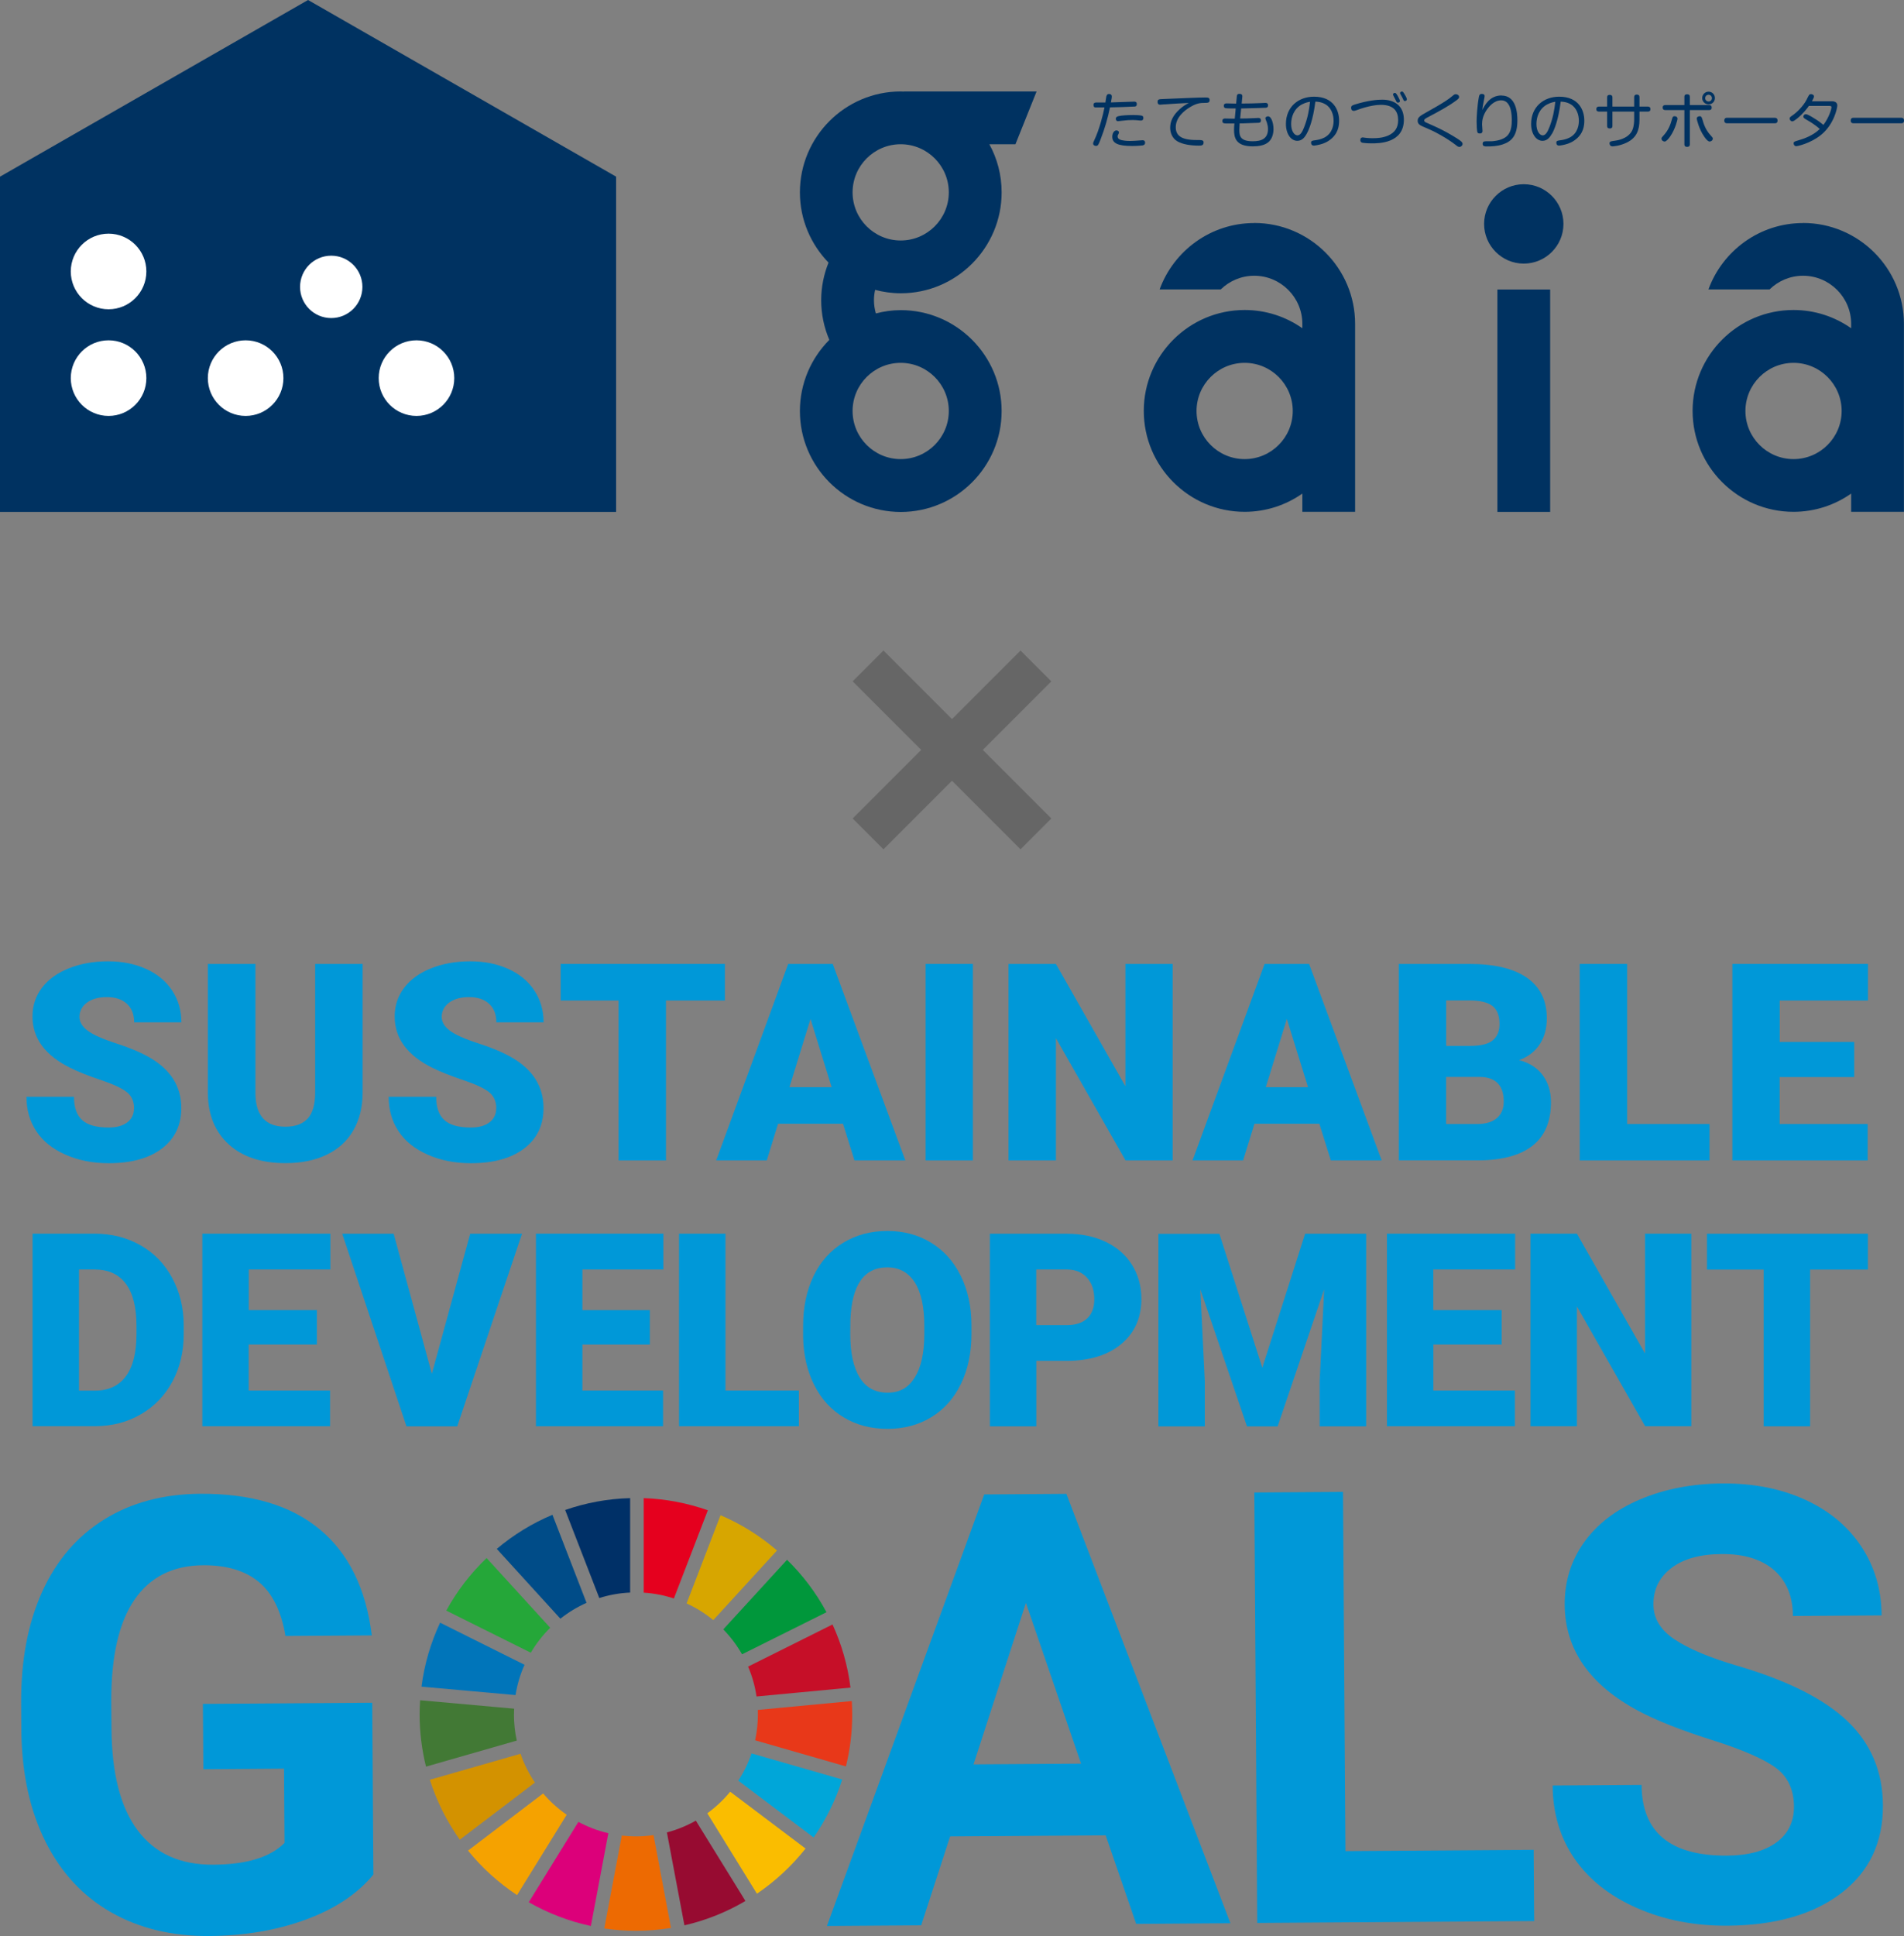 <?xml version="1.0" encoding="UTF-8"?>
<svg id="_レイヤー_2" data-name="レイヤー 2" xmlns="http://www.w3.org/2000/svg" width="262" height="266.31" viewBox="0 0 262 266.31">
  <rect x="0" y="0" width="262" height="266.31" fill="#808080" stroke="none"/>
  <defs>
    <style>
      .cls-1 {
        fill: #003067;
      }

      .cls-2 {
        fill: #427935;
      }

      .cls-3 {
        fill: #fff;
      }

      .cls-4 {
        fill: #fabd00;
      }

      .cls-5 {
        fill: #ed6a02;
      }

      .cls-6 {
        fill: #00a6d9;
      }

      .cls-7 {
        fill: #e83819;
      }

      .cls-8 {
        fill: #d39200;
      }

      .cls-9 {
        fill: #c60f28;
      }

      .cls-10 {
        fill: #666;
      }

      .cls-11 {
        fill: #003261;
      }

      .cls-12 {
        fill: #0075ba;
      }

      .cls-13 {
        fill: #e5001e;
      }

      .cls-14 {
        fill: #00973b;
      }

      .cls-15 {
        fill: #d7a600;
      }

      .cls-16 {
        fill: #dc007a;
      }

      .cls-17 {
        fill: #f5a200;
      }

      .cls-18 {
        fill: #0098d8;
      }

      .cls-19 {
        fill: #25a739;
      }

      .cls-20 {
        fill: #004c88;
      }

      .cls-21 {
        fill: #970b31;
      }
    </style>
  </defs>
  <g id="_レイヤー_1-2" data-name="レイヤー 1">
    <polygon class="cls-10" points="144.67 93.72 140.43 89.48 131 98.91 121.57 89.48 117.33 93.72 126.76 103.15 117.33 112.58 121.57 116.82 131 107.39 140.43 116.82 144.67 112.58 135.24 103.15 144.67 93.72"/>
    <g>
      <g>
        <path class="cls-18" d="M51.38,257.85c-2.18,2.64-5.27,4.71-9.27,6.18-4,1.48-8.44,2.23-13.32,2.27-5.12.03-9.63-1.05-13.5-3.26-3.88-2.21-6.88-5.44-9.01-9.68-2.13-4.24-3.24-9.24-3.34-14.98l-.03-4.03c-.04-5.91.92-11.03,2.88-15.37,1.96-4.34,4.81-7.66,8.55-9.98,3.74-2.32,8.13-3.49,13.17-3.53,7.02-.05,12.52,1.59,16.51,4.91,3.98,3.32,6.36,8.18,7.14,14.57l-11.88.08c-.57-3.39-1.78-5.86-3.65-7.42-1.87-1.56-4.43-2.33-7.68-2.31-4.15.03-7.3,1.61-9.44,4.74-2.15,3.13-3.21,7.78-3.2,13.93l.03,3.78c.04,6.21,1.25,10.89,3.63,14.05,2.38,3.16,5.85,4.72,10.4,4.69,4.58-.03,7.84-1.03,9.78-3l-.07-10.21-11.1.08-.06-8.99,23.3-.16.16,23.63Z"/>
        <path class="cls-18" d="M152.13,252.45l-21.39.15-3.98,12.23-12.97.09,21.64-59.36,11.31-.08,22.57,59.06-12.97.09-4.19-12.17ZM133.96,242.69l14.8-.1-7.59-22.11-7.21,22.21Z"/>
        <path class="cls-18" d="M185.13,254.62l25.91-.18.07,9.8-38.11.26-.4-59.21,12.2-.08.34,49.41Z"/>
        <path class="cls-18" d="M246.86,248.47c-.02-2.3-.84-4.07-2.48-5.29-1.64-1.22-4.57-2.5-8.81-3.84-4.24-1.34-7.6-2.67-10.07-3.98-6.75-3.59-10.14-8.46-10.19-14.61-.02-3.2.86-6.06,2.65-8.58,1.79-2.52,4.36-4.5,7.73-5.93,3.37-1.43,7.15-2.16,11.35-2.19,4.23-.03,8,.71,11.32,2.22,3.32,1.51,5.9,3.65,7.75,6.43,1.85,2.78,2.79,5.95,2.81,9.5l-12.2.08c-.02-2.71-.89-4.81-2.6-6.31-1.72-1.49-4.12-2.23-7.21-2.21-2.98.02-5.3.67-6.94,1.94-1.65,1.27-2.46,2.94-2.45,5,.01,1.93.99,3.53,2.94,4.82,1.95,1.29,4.81,2.49,8.58,3.6,6.96,2.04,12.03,4.6,15.22,7.66,3.19,3.07,4.81,6.91,4.84,11.52.03,5.12-1.88,9.16-5.73,12.1-3.86,2.94-9.07,4.43-15.63,4.48-4.55.03-8.71-.77-12.46-2.42-3.75-1.64-6.62-3.91-8.61-6.79-1.99-2.89-2.99-6.24-3.02-10.07l12.24-.08c.04,6.53,3.97,9.77,11.78,9.72,2.9-.02,5.16-.63,6.78-1.82,1.62-1.19,2.42-2.84,2.41-4.96Z"/>
      </g>
      <path class="cls-19" d="M73.04,227.33c.74-1.26,1.64-2.41,2.67-3.43l-8.75-9.59c-2.2,2.1-4.08,4.54-5.55,7.23l11.63,5.79Z"/>
      <path class="cls-15" d="M94.48,220.55c1.32.61,2.56,1.38,3.67,2.3l8.77-9.58c-2.31-1.99-4.93-3.64-7.77-4.85l-4.67,12.13Z"/>
      <path class="cls-9" d="M114.57,223.44l-11.63,5.8c.56,1.3.95,2.67,1.16,4.11l12.93-1.22c-.38-3.06-1.23-5.98-2.47-8.68"/>
      <path class="cls-14" d="M102.11,227.55l11.62-5.79c-1.44-2.68-3.28-5.11-5.43-7.21l-8.77,9.57c1,1.03,1.87,2.18,2.58,3.43"/>
      <path class="cls-2" d="M70.73,235.81c0-.26,0-.52.02-.78l-12.94-1.16c-.04.64-.07,1.29-.07,1.94,0,2.48.31,4.89.88,7.19l12.49-3.58c-.26-1.16-.39-2.37-.39-3.61"/>
      <path class="cls-4" d="M100.48,246.45c-.92,1.12-1.98,2.12-3.15,2.97l6.83,11.06c2.53-1.72,4.79-3.82,6.69-6.21l-10.36-7.81Z"/>
      <path class="cls-7" d="M104.29,235.81c0,1.22-.13,2.42-.38,3.57l12.49,3.59c.57-2.29.87-4.69.87-7.16,0-.61-.02-1.22-.06-1.83l-12.93,1.22c0,.2.01.4.01.61"/>
      <path class="cls-17" d="M74.74,246.69l-10.34,7.86c1.92,2.37,4.2,4.43,6.75,6.12l6.83-11.05c-1.2-.83-2.29-1.82-3.24-2.93"/>
      <path class="cls-12" d="M70.94,233.16c.23-1.46.65-2.86,1.24-4.17l-11.62-5.79c-1.28,2.73-2.16,5.69-2.56,8.8l12.95,1.16Z"/>
      <path class="cls-21" d="M102.57,261.47l-6.82-11.04c-1.24.7-2.57,1.25-3.98,1.62l2.41,12.78c2.99-.69,5.82-1.83,8.39-3.35"/>
      <path class="cls-6" d="M103.41,241.19c-.45,1.33-1.06,2.58-1.82,3.74l10.37,7.82c1.68-2.42,3.02-5.1,3.93-7.98l-12.48-3.59Z"/>
      <path class="cls-5" d="M89.93,252.42c-.79.11-1.6.18-2.42.18-.66,0-1.31-.04-1.95-.12l-2.41,12.78c1.42.21,2.88.32,4.36.32,1.64,0,3.25-.14,4.82-.39l-2.4-12.76Z"/>
      <path class="cls-13" d="M88.58,219.07c1.44.09,2.83.37,4.15.8l4.67-12.13c-2.78-.98-5.74-1.56-8.82-1.67v12.99Z"/>
      <path class="cls-16" d="M83.71,252.16c-1.45-.34-2.84-.87-4.12-1.56l-6.83,11.05c2.63,1.5,5.5,2.62,8.55,3.27l2.4-12.76Z"/>
      <path class="cls-1" d="M82.47,219.81c1.35-.43,2.77-.69,4.24-.75v-12.99c-3.12.08-6.12.65-8.94,1.63l4.7,12.12Z"/>
      <path class="cls-8" d="M73.61,245.2c-.82-1.22-1.5-2.55-1.98-3.97l-12.48,3.58c.95,2.98,2.35,5.75,4.12,8.24l10.34-7.86Z"/>
      <path class="cls-20" d="M77.11,222.65c1.1-.87,2.3-1.6,3.6-2.18l-4.69-12.11c-2.8,1.17-5.37,2.76-7.66,4.69l8.75,9.6Z"/>
      <path class="cls-18" d="M18.45,152.44c0-.95-.34-1.7-1.01-2.23-.68-.53-1.86-1.08-3.56-1.65-1.7-.57-3.08-1.12-4.16-1.65-3.5-1.72-5.25-4.08-5.25-7.09,0-1.5.44-2.82,1.31-3.96.87-1.14,2.11-2.04,3.7-2.67,1.6-.64,3.39-.96,5.38-.96s3.69.35,5.23,1.04c1.54.69,2.74,1.68,3.59,2.96.85,1.28,1.28,2.75,1.28,4.39h-6.5c0-1.1-.34-1.96-1.01-2.56-.67-.61-1.59-.91-2.74-.91s-2.08.26-2.76.77c-.67.51-1.01,1.17-1.01,1.96,0,.69.37,1.32,1.11,1.88.74.56,2.05,1.15,3.92,1.75,1.87.6,3.4,1.25,4.6,1.94,2.92,1.68,4.38,4,4.38,6.96,0,2.36-.89,4.22-2.67,5.57-1.78,1.35-4.23,2.02-7.33,2.02-2.19,0-4.17-.39-5.95-1.18-1.78-.79-3.11-1.86-4.01-3.23-.9-1.37-1.35-2.94-1.35-4.73h6.54c0,1.45.37,2.52,1.12,3.2.75.69,1.96,1.03,3.65,1.03,1.08,0,1.93-.23,2.55-.7.62-.46.94-1.12.94-1.96Z"/>
      <path class="cls-18" d="M49.9,132.59v17.69c0,2.01-.43,3.74-1.28,5.21-.85,1.47-2.08,2.58-3.68,3.35-1.6.77-3.48,1.15-5.66,1.15-3.29,0-5.89-.85-7.78-2.56s-2.86-4.05-2.9-7.02v-17.82h6.55v17.95c.07,2.96,1.45,4.44,4.12,4.44,1.35,0,2.37-.37,3.06-1.11.69-.74,1.04-1.95,1.04-3.62v-17.66h6.52Z"/>
      <path class="cls-18" d="M68.29,152.44c0-.95-.34-1.7-1.01-2.23-.68-.53-1.86-1.08-3.56-1.65-1.7-.57-3.08-1.12-4.16-1.65-3.5-1.72-5.25-4.08-5.25-7.09,0-1.5.44-2.82,1.31-3.96.87-1.14,2.11-2.04,3.7-2.67,1.6-.64,3.39-.96,5.38-.96s3.69.35,5.23,1.04c1.54.69,2.74,1.68,3.59,2.96.85,1.28,1.28,2.75,1.28,4.39h-6.5c0-1.1-.34-1.96-1.01-2.56-.67-.61-1.59-.91-2.74-.91s-2.08.26-2.76.77c-.67.51-1.01,1.17-1.01,1.96,0,.69.37,1.32,1.11,1.88.74.56,2.05,1.15,3.92,1.75,1.87.6,3.4,1.25,4.6,1.94,2.92,1.68,4.38,4,4.38,6.96,0,2.36-.89,4.22-2.67,5.57-1.78,1.35-4.23,2.02-7.33,2.02-2.19,0-4.17-.39-5.95-1.18-1.78-.79-3.11-1.86-4.01-3.23-.9-1.37-1.35-2.94-1.35-4.73h6.54c0,1.45.37,2.52,1.12,3.2.75.69,1.96,1.03,3.65,1.03,1.08,0,1.93-.23,2.55-.7.62-.46.94-1.12.94-1.96Z"/>
      <path class="cls-18" d="M99.75,137.62h-8.11v22h-6.52v-22h-7.97v-5.03h22.6v5.03Z"/>
      <path class="cls-18" d="M116,154.57h-8.93l-1.56,5.05h-6.96l9.91-27.03h6.13l9.99,27.03h-7l-1.58-5.05ZM108.63,149.54h5.81l-2.91-9.38-2.9,9.38Z"/>
      <path class="cls-18" d="M133.87,159.62h-6.5v-27.03h6.5v27.03Z"/>
      <path class="cls-18" d="M161.36,159.62h-6.48l-9.58-16.82v16.82h-6.52v-27.03h6.52l9.56,16.82v-16.82h6.5v27.03Z"/>
      <path class="cls-18" d="M181.55,154.57h-8.93l-1.56,5.05h-6.96l9.91-27.03h6.13l9.99,27.03h-7l-1.58-5.05ZM174.18,149.54h5.81l-2.91-9.38-2.9,9.38Z"/>
      <path class="cls-18" d="M192.48,159.62v-27.03h9.71c3.48,0,6.12.64,7.94,1.91,1.81,1.28,2.72,3.13,2.72,5.55,0,1.4-.32,2.59-.97,3.58-.64.99-1.59,1.72-2.84,2.19,1.41.37,2.49,1.06,3.25,2.08.75,1.02,1.13,2.25,1.13,3.71,0,2.65-.84,4.64-2.52,5.97-1.68,1.33-4.16,2.01-7.45,2.03h-10.97ZM198.99,143.86h3.4c1.42-.01,2.44-.27,3.04-.78.61-.51.91-1.26.91-2.25,0-1.14-.33-1.96-.98-2.47-.66-.5-1.71-.75-3.17-.75h-3.19v6.26ZM198.99,148.13v6.48h4.27c1.18,0,2.08-.27,2.71-.81.63-.54.95-1.3.95-2.27,0-2.25-1.12-3.39-3.36-3.4h-4.57Z"/>
      <path class="cls-18" d="M223.9,154.61h11.34v5.01h-17.86v-27.03h6.52v22.02Z"/>
      <path class="cls-18" d="M255.14,148.15h-10.25v6.46h12.11v5.01h-18.62v-27.03h18.66v5.03h-12.14v5.7h10.25v4.83Z"/>
      <path class="cls-18" d="M4.48,196.18v-26.49h8.53c2.34,0,4.44.53,6.31,1.59,1.87,1.06,3.33,2.56,4.37,4.49,1.05,1.93,1.58,4.1,1.59,6.5v1.22c0,2.43-.51,4.6-1.54,6.52-1.03,1.92-2.47,3.43-4.33,4.51-1.86,1.09-3.94,1.63-6.23,1.65H4.48ZM10.87,174.63v16.65h2.22c1.83,0,3.24-.65,4.22-1.96.98-1.3,1.47-3.24,1.47-5.81v-1.15c0-2.56-.49-4.49-1.47-5.79-.98-1.3-2.41-1.95-4.29-1.95h-2.15Z"/>
      <path class="cls-18" d="M43.6,184.94h-9.38v6.33h11.2v4.91h-17.58v-26.49h17.62v4.93h-11.23v5.59h9.38v4.73Z"/>
      <path class="cls-18" d="M59.42,188.98l5.28-19.28h7.13l-8.91,26.49h-6.99l-8.84-26.49h7.08l5.26,19.28Z"/>
      <path class="cls-18" d="M89.42,184.94h-9.28v6.33h11.1v4.91h-17.49v-26.49h17.53v4.93h-11.14v5.59h9.28v4.73Z"/>
      <path class="cls-18" d="M99.82,191.27h10.11v4.91h-16.49v-26.49h6.39v21.57Z"/>
      <path class="cls-18" d="M133.68,183.48c0,2.58-.48,4.87-1.44,6.86-.96,1.99-2.32,3.52-4.08,4.59-1.76,1.07-3.77,1.61-6.03,1.61s-4.26-.52-6-1.56c-1.75-1.04-3.11-2.52-4.08-4.45-.98-1.93-1.49-4.14-1.54-6.64v-1.49c0-2.59.48-4.88,1.43-6.87.95-1.98,2.32-3.51,4.09-4.59,1.78-1.08,3.8-1.62,6.07-1.62s4.24.53,6,1.6c1.76,1.07,3.13,2.59,4.1,4.56.98,1.97,1.47,4.23,1.48,6.78v1.22ZM127.19,182.37c0-2.63-.44-4.63-1.32-5.99-.88-1.36-2.14-2.05-3.77-2.05-3.2,0-4.89,2.4-5.08,7.2l-.02,1.95c0,2.6.43,4.59,1.29,5.99.86,1.39,2.14,2.09,3.84,2.09s2.86-.68,3.73-2.06c.87-1.37,1.32-3.34,1.33-5.91v-1.22Z"/>
      <path class="cls-18" d="M142.6,187.2v8.99h-6.39v-26.49h10.57c2.03,0,3.82.37,5.38,1.12,1.56.75,2.77,1.81,3.62,3.18.86,1.38,1.28,2.94,1.28,4.68,0,2.58-.92,4.65-2.77,6.19-1.85,1.55-4.39,2.32-7.61,2.32h-4.07ZM142.6,182.27h4.18c1.24,0,2.18-.31,2.83-.93.65-.62.97-1.49.97-2.62,0-1.24-.33-2.23-1-2.97-.67-.74-1.58-1.12-2.73-1.13h-4.26v7.64Z"/>
      <path class="cls-18" d="M167.79,169.7l5.91,18.43,5.89-18.43h8.4v26.49h-6.4v-6.18l.62-12.66-6.4,18.85h-4.22l-6.42-18.86.62,12.68v6.18h-6.39v-26.49h8.39Z"/>
      <path class="cls-18" d="M206.64,184.94h-9.4v6.33h11.22v4.91h-17.61v-26.49h17.64v4.93h-11.26v5.59h9.4v4.73Z"/>
      <path class="cls-18" d="M232.73,196.18h-6.35l-9.39-16.48v16.48h-6.39v-26.49h6.39l9.37,16.48v-16.48h6.37v26.49Z"/>
      <path class="cls-18" d="M257.03,174.63h-7.95v21.56h-6.39v-21.56h-7.8v-4.93h22.14v4.93Z"/>
    </g>
    <g>
      <g>
        <path class="cls-11" d="M152.26,13.21c.06-.24.21-.28.34-.28.25,0,.39.11.39.33,0,.13,0,.2-.12.83.78-.02,1.5-.05,2.56-.09.11,0,.54-.02.63-.02.12,0,.37,0,.37.34s-.24.34-.38.34c-1.11.05-2.2.09-3.31.11-.3,1.48-.73,2.94-1.28,4.36-.3.79-.37.94-.65.94-.15,0-.39-.09-.39-.32,0-.11.02-.18.16-.47.66-1.37,1.22-3.51,1.4-4.5-.43,0-1.12,0-1.25,0-.11,0-.26-.07-.26-.33,0-.32.21-.35.37-.35.1,0,.52,0,.62,0,.29,0,.52,0,.65,0,.04-.25.08-.65.14-.89ZM157.23,20c-.06,0-.58.08-1.43.08-1.96,0-2.75-.37-2.75-1.28,0-.43.24-.86.58-.86.12,0,.34.08.34.26,0,.07-.02.16-.05.2-.1.17-.13.24-.13.36,0,.37.37.47.56.52.15.03.52.11,1.15.11.39,0,.86-.04,1.31-.07.06,0,.36-.03.42-.03.1,0,.34.02.34.34,0,.28-.21.34-.33.37ZM156.99,16.58c-.07,0-.19,0-.6-.05-.25-.02-.49-.02-.57-.02-.41,0-.85.02-1.34.09-.1,0-.55.07-.64.07-.25,0-.3-.23-.3-.33,0-.25.19-.31.36-.36.39-.11,1.33-.16,2.07-.16.19,0,1,.02,1.2.11.16.07.16.2.16.34,0,.03,0,.31-.34.31Z"/>
        <path class="cls-11" d="M160.23,14.35c-.09,0-.48.05-.57.05-.11,0-.37,0-.37-.39,0-.35.19-.37.79-.39,3.01-.12,4.84-.21,5.73-.21.38,0,.64,0,.64.36s-.24.38-.65.38c-.66,0-1.15.06-2,.56-.88.52-2.02,1.47-2.01,2.8,0,1.11.73,1.75,2.83,1.75.77,0,1,0,1,.34,0,.43-.34.43-.65.43-1.18,0-2.23-.18-2.94-.58-.76-.43-1.01-1.25-1.01-1.88,0-.8.32-1.67,1.33-2.57.48-.43.85-.63,1.24-.84-1.03.04-2.24.12-3.36.2Z"/>
        <path class="cls-11" d="M170.64,16.3c.48,0,1.17,0,1.95-.05.08,0,.48-.03.56-.03.18,0,.36.07.36.34,0,.33-.22.34-.57.34-.31,0-1.69.07-1.97.07h-.39c-.02.34-.04.7-.04.88,0,.82.1,1.58,1.84,1.58,1.2,0,2.1-.34,2.1-1.7,0-.3-.07-.63-.15-.87-.03-.09-.21-.5-.21-.59,0-.18.22-.27.37-.27.48,0,.75,1,.75,1.75s-.25,1.5-.83,1.9c-.49.34-1.19.48-2.02.48-2.37,0-2.58-1.22-2.58-2.28,0-.25.02-.63.05-.87-.3,0-.93,0-1.2,0-.21,0-.46-.02-.46-.34s.27-.34.36-.34c.29,0,.75.02,1.04.02h.31l.13-1.4c-.25,0-1.28,0-1.44-.05-.08-.02-.2-.11-.2-.31,0-.32.27-.34.38-.34.21,0,1.13.03,1.32.03l.09-.96c.02-.2.03-.38.37-.38.21,0,.42.07.39.39l-.09.94c.89,0,1.77-.02,2.65-.06.09,0,.52-.03.62-.03.11,0,.36.02.36.33,0,.29-.18.32-.28.34-.06,0-1.54.07-3.42.1l-.14,1.39Z"/>
        <path class="cls-11" d="M179.81,18.4c-.27.48-.64.97-1.29.97-.89,0-1.57-.95-1.57-2.33,0-2.32,1.7-3.74,3.86-3.74,2.74,0,3.46,1.92,3.46,3.29,0,.64-.08,1.85-1.39,2.74-.57.39-1.11.53-1.66.64-.18.03-.34.06-.42.06-.37,0-.39-.32-.39-.39,0-.28.15-.29.57-.35.25-.03.79-.12,1.25-.36,1.19-.61,1.28-1.86,1.28-2.32,0-.8-.29-1.77-1.12-2.26-.57-.34-1.12-.36-1.39-.37-.32,2.57-.89,3.88-1.2,4.43ZM179.19,14.34c-1.15.6-1.52,1.76-1.52,2.72s.43,1.56.87,1.56c.39,0,.67-.49.91-1.11.51-1.31.68-2.35.82-3.51-.22.03-.63.11-1.07.34Z"/>
        <path class="cls-11" d="M187.56,18.91c.07,0,.38.05.48.06.32.04.64.04.85.04,1.14,0,1.72-.19,2.1-.35.95-.42,1.4-1.09,1.4-2.13,0-1.14-.52-2.11-2.37-2.11-.52,0-1.65.1-3.39.75-.2.07-.28.08-.34.08-.37,0-.37-.36-.37-.42,0-.27.15-.34.52-.46,1.88-.58,3.15-.66,3.77-.66,1.48,0,2.97.69,2.97,2.76,0,3.25-3.47,3.25-4.43,3.25-.73,0-1.17-.07-1.25-.08-.14-.03-.31-.11-.31-.35,0-.2.04-.39.38-.39ZM191.74,13.15c-.04-.07-.05-.1-.05-.16,0-.17.18-.21.25-.21.08,0,.17.02.4.43.08.15.3.56.3.68,0,.2-.23.23-.28.23-.07,0-.15-.04-.18-.09-.02-.03-.19-.39-.23-.46-.07-.14-.12-.24-.22-.42ZM192.69,12.93s-.03-.08-.03-.13c0-.12.12-.21.24-.21.13,0,.16.03.35.33.07.1.34.56.34.73,0,.2-.19.25-.26.25-.09,0-.16-.04-.21-.15-.03-.06-.15-.34-.19-.4-.03-.07-.19-.34-.23-.41Z"/>
        <path class="cls-11" d="M195.84,17.43c-.61-.26-.76-.47-.76-.83,0-.48.33-.66,1.34-1.23,2.15-1.2,2.9-1.7,3.47-2.19.16-.14.26-.22.43-.22.23,0,.46.14.46.38,0,.16-.08.25-.42.5-1.03.76-2.32,1.46-3.68,2.18-.32.17-.5.26-.59.34-.05.04-.11.11-.11.2,0,.17.14.25.39.35,1.49.66,2.26,1,3.7,1.87.34.21.86.52,1.07.74.07.08.12.19.12.29,0,.16-.19.4-.43.4-.17,0-.3-.09-.48-.24-1.18-.93-2.88-1.84-3.56-2.13l-.96-.42Z"/>
        <path class="cls-11" d="M206.6,13.14c2.07,0,2.2,2.44,2.2,3.43,0,2.13-.84,2.9-2.01,3.29-.75.25-1.46.28-2.24.28-.22,0-.53,0-.53-.37,0-.23.12-.34.47-.34.12,0,.68,0,.79,0,.27-.02,1.07-.08,1.72-.45.62-.35,1.03-.98,1.03-2.41,0-.63-.02-2.77-1.45-2.77-.98,0-1.66.83-1.96,1.25-.57.83-.68,1.5-.68,2.06,0,.14.06.79.06.9,0,.12-.02.35-.38.35-.27,0-.34-.14-.36-.35-.03-.21-.07-.61-.07-1.32,0-.54.08-2.11.31-3.34.04-.22.08-.43.41-.43.2,0,.38.07.38.3,0,.08-.02.19-.13.75-.14.64-.15.86-.18,1.16.28-.57.97-2,2.63-2Z"/>
        <path class="cls-11" d="M213.55,18.4c-.27.48-.64.97-1.29.97-.88,0-1.57-.95-1.57-2.33,0-2.32,1.7-3.74,3.86-3.74,2.74,0,3.46,1.92,3.46,3.29,0,.64-.08,1.85-1.39,2.74-.57.39-1.11.53-1.66.64-.18.03-.35.06-.42.06-.37,0-.38-.32-.38-.39,0-.28.15-.29.57-.35.25-.03.79-.12,1.25-.36,1.19-.61,1.28-1.86,1.28-2.32,0-.8-.29-1.77-1.12-2.26-.57-.34-1.12-.36-1.38-.37-.32,2.57-.89,3.88-1.2,4.43ZM212.94,14.34c-1.15.6-1.52,1.76-1.52,2.72s.43,1.56.87,1.56c.39,0,.67-.49.91-1.11.51-1.31.68-2.35.82-3.51-.22.03-.63.11-1.07.34Z"/>
        <path class="cls-11" d="M224.87,13.37c0-.12.02-.36.36-.36.27,0,.37.13.37.36v1.29h1.13c.08,0,.38,0,.38.34s-.25.35-.38.35h-1.13v1.12c0,1.39-.38,2.49-1.77,3.15-.97.47-1.88.51-1.93.51-.39,0-.42-.34-.42-.4,0-.27.12-.29.7-.37,1.67-.22,2.25-1.03,2.44-1.47.23-.52.25-1.21.25-1.47v-1.07h-2.99v1.96c0,.15-.03.36-.36.36-.26,0-.37-.11-.37-.36v-1.96h-1.11c-.08,0-.38,0-.38-.34,0-.32.24-.35.38-.35h1.11v-1.25c0-.11,0-.36.36-.36.3,0,.37.18.37.36v1.25h2.99v-1.29Z"/>
        <path class="cls-11" d="M230.84,16.32c0,.11-.3,1.43-1.02,2.46-.2.28-.52.69-.76.69-.15,0-.43-.13-.43-.39,0-.14,0-.14.39-.57.54-.61.86-1.37,1.06-2.15.06-.21.11-.43.45-.36.15.02.3.11.3.32ZM231.78,13.33c0-.12,0-.36.37-.36.31,0,.38.16.38.36v1.12h2.63c.09,0,.38,0,.38.35s-.29.34-.38.34h-2.63v4.7c0,.13-.02.36-.37.36-.33,0-.38-.18-.38-.36v-4.7h-2.61c-.08,0-.38,0-.38-.34s.29-.35.38-.35h2.61v-1.12ZM234.24,16.36c.2.79.52,1.54,1.06,2.15.38.43.39.43.39.57,0,.25-.28.39-.43.39-.25,0-.57-.41-.76-.69-.71-1.02-1.02-2.35-1.02-2.46,0-.12.05-.27.3-.32.34-.07.4.16.45.36ZM235.11,14.36c-.48,0-.88-.39-.88-.87s.39-.88.88-.88.87.39.87.88-.39.87-.87.87ZM235.11,13.03c-.26,0-.47.21-.47.47s.21.46.47.46.46-.2.46-.46-.21-.47-.46-.47Z"/>
        <path class="cls-11" d="M237.69,16.96c-.12,0-.42,0-.42-.37s.25-.39.42-.39h6.49c.12,0,.42,0,.42.38s-.26.38-.42.38h-6.49Z"/>
        <path class="cls-11" d="M248.89,14.6c-.21.29-.74,1.02-1.59,1.7-.24.19-.49.39-.68.39-.2,0-.36-.2-.36-.39,0-.16.14-.25.34-.39.53-.35,1.49-1.22,2-2.2.09-.17.21-.46.32-.62.06-.09.15-.14.28-.14.12,0,.41.07.41.31,0,.13-.07.3-.28.67h2.75c.39,0,.74.15.74.58,0,.34-.43,2.57-2.22,4.03-1.48,1.21-3.31,1.57-3.4,1.57-.31,0-.39-.27-.39-.39,0-.22.1-.25.57-.39.97-.28,2.11-.7,3.03-1.59-.54-.48-1.15-.89-1.75-1.23-.39-.22-.51-.31-.51-.47,0-.13.12-.33.33-.33.15,0,.36.08.96.44.88.53,1.24.84,1.47,1.03.82-1.09,1.11-2.24,1.11-2.41,0-.2-.15-.2-.34-.2h-2.79Z"/>
        <path class="cls-11" d="M255.09,16.96c-.12,0-.42,0-.42-.37s.25-.39.42-.39h6.49c.12,0,.42,0,.42.38s-.26.38-.42.38h-6.49Z"/>
      </g>
      <g>
        <polygon class="cls-11" points="84.78 70.41 0 70.41 0 24.3 42.39 0 84.78 24.3 84.78 70.41"/>
        <path class="cls-3" d="M33.8,46.81c-2.87,0-5.2,2.33-5.2,5.2s2.33,5.2,5.2,5.2,5.2-2.33,5.2-5.2-2.33-5.2-5.2-5.2Z"/>
        <g>
          <path class="cls-3" d="M14.94,32.14c-2.87,0-5.2,2.33-5.2,5.2s2.33,5.2,5.2,5.2,5.2-2.33,5.2-5.2-2.33-5.2-5.2-5.2Z"/>
          <path class="cls-3" d="M14.94,46.81c-2.87,0-5.2,2.33-5.2,5.2s2.33,5.2,5.2,5.2,5.2-2.33,5.2-5.2-2.33-5.2-5.2-5.2Z"/>
        </g>
        <path class="cls-3" d="M57.31,46.81c-2.87,0-5.2,2.33-5.2,5.2s2.33,5.2,5.2,5.2,5.2-2.33,5.2-5.2-2.33-5.2-5.2-5.2Z"/>
        <path class="cls-3" d="M45.58,35.17c-2.37,0-4.29,1.92-4.29,4.29s1.92,4.29,4.29,4.29,4.29-1.92,4.29-4.29-1.92-4.29-4.29-4.29Z"/>
      </g>
      <g>
        <path class="cls-11" d="M209.68,25.34c-3.01,0-5.46,2.45-5.46,5.46s2.45,5.46,5.46,5.46,5.46-2.45,5.46-5.46-2.45-5.46-5.46-5.46Z"/>
        <rect class="cls-11" x="206.05" y="39.82" width="7.26" height="30.59"/>
        <g>
          <path class="cls-11" d="M172.59,30.68c-5.98,0-11.08,3.81-13.02,9.13h8.41c1.19-1.16,2.82-1.88,4.61-1.88,3.65,0,6.62,2.97,6.62,6.62v.6c-2.25-1.58-4.99-2.51-7.94-2.51-7.65,0-13.88,6.23-13.88,13.88s6.23,13.88,13.88,13.88c2.95,0,5.69-.93,7.94-2.51v2.51h7.26v-25.85c0-7.65-6.23-13.88-13.88-13.88ZM171.27,63.15c-3.65,0-6.62-2.97-6.62-6.62s2.97-6.62,6.62-6.62,6.62,2.97,6.62,6.62-2.97,6.62-6.62,6.62Z"/>
          <path class="cls-11" d="M248.11,30.68c-5.98,0-11.08,3.81-13.02,9.13h8.41c1.19-1.16,2.82-1.88,4.61-1.88,3.65,0,6.62,2.97,6.62,6.62v.6c-2.25-1.58-4.99-2.51-7.94-2.51-7.65,0-13.88,6.23-13.88,13.88s6.23,13.88,13.88,13.88c2.95,0,5.69-.93,7.94-2.51v2.51h7.26v-25.85c0-7.65-6.23-13.88-13.88-13.88ZM246.8,63.15c-3.65,0-6.62-2.97-6.62-6.62s2.97-6.62,6.62-6.62,6.62,2.97,6.62,6.62-2.97,6.62-6.62,6.62Z"/>
        </g>
        <path class="cls-11" d="M142.64,12.58h-18.27v.02c-.14,0-.28-.02-.42-.02-7.65,0-13.88,6.23-13.88,13.88,0,3.76,1.51,7.16,3.94,9.66-.64,1.6-1.01,3.34-1.01,5.17,0,1.94.4,3.78,1.12,5.46-2.5,2.51-4.05,5.97-4.05,9.79,0,7.65,6.23,13.88,13.88,13.88s13.88-6.23,13.88-13.88-6.23-13.88-13.88-13.88c-1.19,0-2.33.17-3.43.45-.16-.58-.26-1.18-.26-1.81,0-.49.06-.97.16-1.43,1.13.3,2.31.47,3.53.47,7.65,0,13.88-6.23,13.88-13.88,0-2.4-.61-4.65-1.69-6.62h3.59l2.91-7.26ZM123.94,49.91c3.65,0,6.62,2.97,6.62,6.62s-2.97,6.62-6.62,6.62-6.62-2.97-6.62-6.62,2.97-6.62,6.62-6.62ZM123.94,33.08c-3.65,0-6.62-2.97-6.62-6.62s2.97-6.62,6.62-6.62,6.62,2.97,6.62,6.62-2.97,6.62-6.62,6.62Z"/>
      </g>
    </g>
  </g>
</svg>